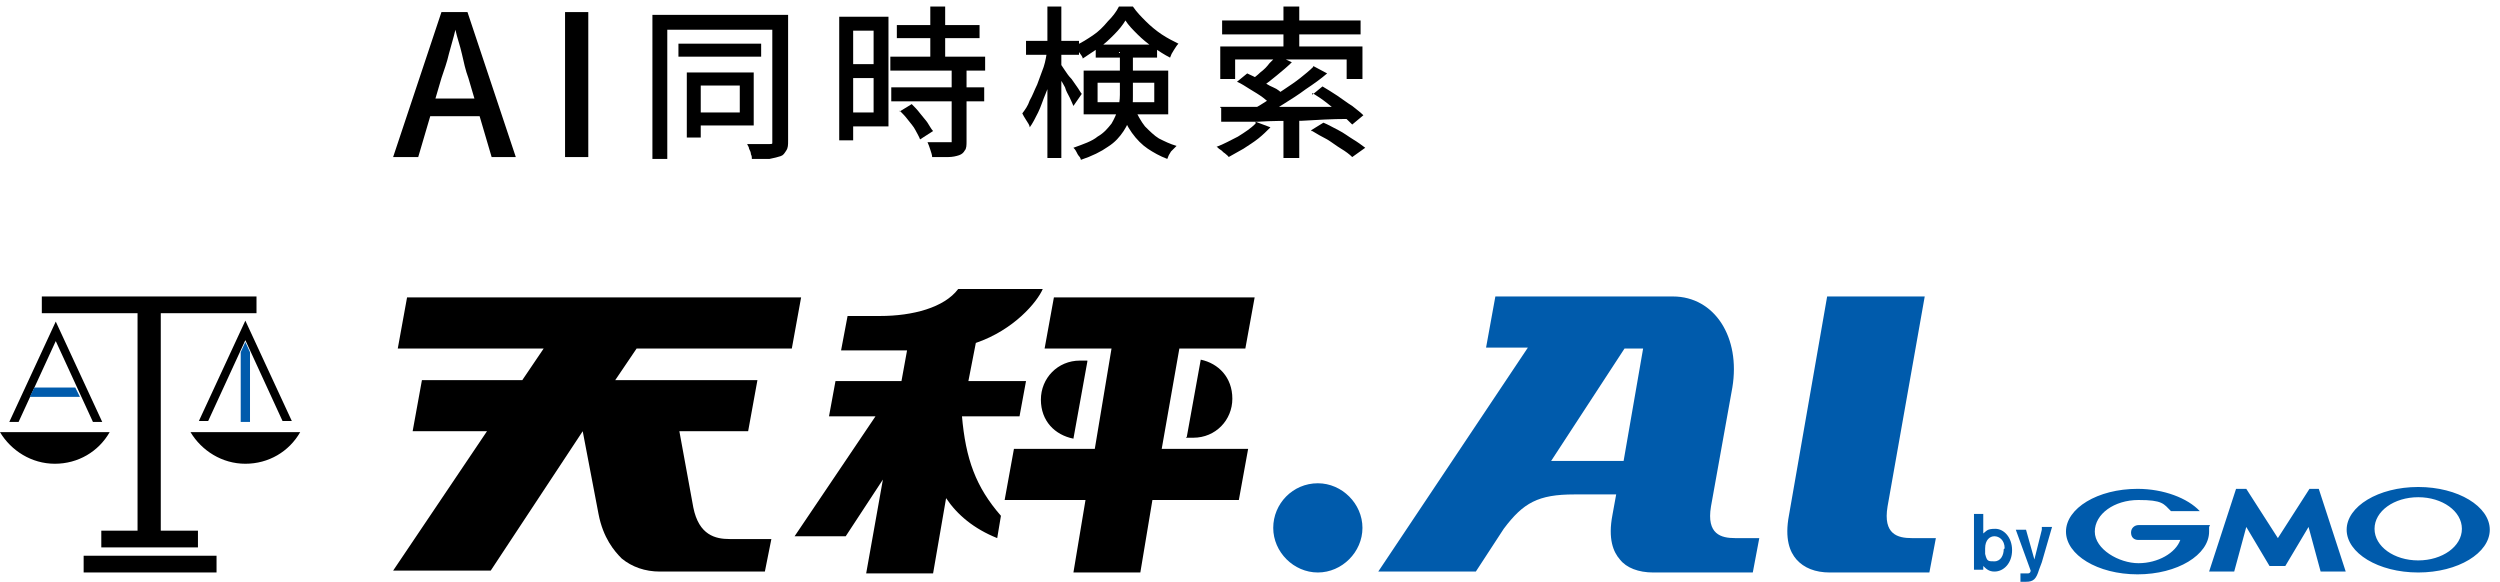 <?xml version="1.0" encoding="UTF-8"?>
<svg id="_レイヤー_1" xmlns="http://www.w3.org/2000/svg" version="1.1" viewBox="0 0 269 62.6">
  <!-- Generator: Adobe Illustrator 29.8.1, SVG Export Plug-In . SVG Version: 2.1.1 Build 2)  -->
  <defs>
    <style>
      .st0 {
        fill: #005bac;
      }
    </style>
  </defs>
  <g id="_レイヤー_1-2">
    <g>
      <path class="st0" d="M215.6,59.1c0,.6-.3,1.3-1,1.3s-.8,0-1-.8v-.6c0-.9.5-1.3,1-1.3s1.1.4,1.1,1.3M212.4,55.2v6.1h1v-.4c.3.3.6.6,1.2.6,1,0,1.9-.9,1.9-2.3s-.9-2.3-1.8-2.3-.9.2-1.3.5v-2.1h-1,0ZM219.7,57l-.8,3.2-.9-3.2h-1.1l1.6,4.4s0,.3-.3.3h-.8v.9h.6c.8,0,1.1-.3,1.4-1.3l.3-.8,1.1-3.8h-1.1v.2h0ZM245.2,60.9h.7l2.5-4.2,1.3,4.8h2.7l-2.9-8.9h-1l-3.4,5.3-3.4-5.3h-1.1l-2.9,8.9h2.7l1.3-4.8,2.5,4.2h1ZM237.8,56.5h-7.7c-.4,0-.8.3-.8.8s.3.8.8.8h4.5c-.5,1.4-2.4,2.5-4.5,2.5s-4.7-1.5-4.7-3.4,2.1-3.4,4.7-3.4,2.7.4,3.5,1.2h3.1c-1.3-1.4-3.9-2.4-6.7-2.4-4.3,0-7.7,2.1-7.7,4.6s3.4,4.6,7.7,4.6,7.7-2.1,7.7-4.6,0-.3,0-.5M260.2,52.4c-4.3,0-7.7,2.1-7.7,4.6s3.4,4.6,7.7,4.6,7.7-2.1,7.7-4.6-3.4-4.6-7.7-4.6ZM260.2,60.3c-2.6,0-4.7-1.5-4.7-3.4s2.1-3.4,4.7-3.4,4.7,1.5,4.7,3.4-2.1,3.4-4.7,3.4Z"/>
      <path class="st0" d="M208.3,57.9l-.7,3.7h-10.7c-1.6,0-2.8-.5-3.6-1.4-.7-.8-1.3-2.2-.8-4.8l4.1-23.5h10.5l-4,22.6c-.5,3,1.1,3.4,2.6,3.4h2.6ZM186.9,57.9h2.4l-.7,3.7h-10.7c-1.6,0-2.9-.5-3.6-1.4-.7-.8-1.3-2.2-.8-4.8l.4-2.2h-4.5c-3.9,0-5.5.9-7.6,3.7l-3,4.6h-10.5l16.1-24.1h-4.5l1-5.5h19.1c4.5,0,7.3,4.4,6.4,9.8l-2.3,12.8c-.5,3,1.1,3.4,2.6,3.4h.2ZM176.8,37.5h-2l-7.9,12.1h7.8l2.1-12.1h0ZM141.8,52c-2.7,0-4.8,2.2-4.8,4.8s2.2,4.8,4.8,4.8,4.8-2.2,4.8-4.8-2.2-4.8-4.8-4.8Z"/>
      <path d="M26.4,34.5l5,10.8h-1l-4-8.7-4,8.7h-1l5-10.8ZM9,61.6h14.3v-1.8h-14.3s0,1.8,0,1.8ZM14.9,57.1h-4v1.8h10.4v-1.8h-4v-23.4h10.3v-1.8H4.5v1.8h10.3v23.4h0ZM6,36.7l4,8.7h1l-5-10.8-5,10.8h1l4-8.7ZM11.8,46.5H0c1.2,2,3.4,3.4,5.9,3.4s4.7-1.3,5.9-3.4ZM20.5,46.5c1.2,2,3.4,3.4,5.9,3.4s4.7-1.3,5.9-3.4h-11.8Z"/>
      <path class="st0" d="M26.9,45.4h-1v-7.5l.5-1.1.5,1.1v7.5h0ZM8.2,41.7H3.7l-.5,1h5.4l-.5-1h0Z"/>
      <path d="M103.5,44.7c.4,4.7,1.5,7.7,4.2,10.8l-.4,2.4c-2.5-1-4.3-2.5-5.5-4.3l-1.4,8.1h-7.2l1.8-10.1-4,6.1h-5.5l8.7-12.9h-5l.7-3.8h7.1l.6-3.3h-7.1l.7-3.7h3.5c3.5,0,6.9-.9,8.4-2.9h9.1c-.6,1.4-3.1,4.4-7.2,5.8l-.8,4.1h6.2l-.7,3.8h-6.2,0ZM85.2,37.5l1-5.5h-42.4l-1,5.5h15.7l-2.3,3.4h-10.8l-1,5.5h8l-10.1,15h10.5l9.9-15,1.7,8.9c.5,2.6,1.7,4,2.5,4.8,1.1.9,2.5,1.4,4.1,1.4h11.3l.7-3.5h-4.5c-1.5,0-3.3-.4-3.9-3.4l-1.5-8.2h7.4l1-5.5h-15.3l2.3-3.4h16.7ZM126.9,37.5h7.1l1-5.5h-21.6l-1,5.5h7.2l-1.8,10.8h-8.7l-1,5.5h8.7l-1.3,7.8h7.2l1.3-7.8h9.3l1-5.5h-9.3l1.9-10.8h0ZM117,38.8h-.8c-2.4,0-4.2,1.9-4.2,4.2s1.5,3.8,3.5,4.2l1.5-8.3h0ZM127.6,47.1h.8c2.4,0,4.2-1.9,4.2-4.2s-1.5-3.8-3.4-4.2l-1.5,8.3h0Z"/>
    </g>
  </g>
  <g>
    <path d="M42.3,16.9l5.2-15.6h2.8l5.2,15.6h-2.6l-2.5-8.5c-.3-.8-.5-1.7-.7-2.6s-.5-1.7-.7-2.6h0c-.2.9-.5,1.8-.7,2.6-.2.9-.5,1.7-.8,2.6l-2.5,8.5h-2.7ZM45.2,12.5v-1.9h7.3v1.9h-7.3Z"/>
    <path d="M60.8,16.9V1.3h2.5v15.6h-2.5Z"/>
    <path d="M70.1,1.6h14.1v1.6h-12.4v13.9h-1.6V1.6h-.1ZM73,4.7h8.9v1.4h-8.9v-1.4ZM73.9,7.8h1.5v7h-1.5v-7ZM74.8,7.8h6.3v5.7h-6.3v-1.4h4.8v-2.9h-4.8v-1.4ZM83.2,1.6h1.6v13.5c0,.5,0,.8-.2,1.1-.2.3-.3.5-.6.6s-.7.2-1.2.3h-1.9c0-.2,0-.3-.1-.5,0-.2-.1-.4-.2-.6,0-.2-.2-.4-.2-.5h2.4c.2,0,.3,0,.3-.1V1.6h0Z"/>
    <path d="M90.3,1.8h1.5v13.3h-1.5V1.8ZM91.1,1.8h4.5v11.8h-4.5v-1.5h2.9V3.3h-2.9v-1.5ZM91.2,6.9h3.6v1.5h-3.6s0-1.5,0-1.5ZM95.8,6.1h10.2v1.5h-10.2v-1.5ZM95.9,9.4h10v1.5h-10v-1.5ZM96.5,2.7h8.9v1.4h-8.9s0-1.4,0-1.4ZM96.8,12l1.3-.8c.3.3.6.6.9,1s.6.7.8,1,.4.7.6.9l-1.4.9c-.1-.3-.3-.6-.5-1s-.5-.7-.8-1.1c-.3-.4-.6-.7-.9-1h0ZM102.4,7.4h1.6v7.8c0,.4,0,.8-.2,1-.1.2-.3.4-.6.5s-.7.2-1.2.2h-1.7c0-.2-.1-.5-.2-.8s-.2-.6-.3-.8h2.6V7.3h0ZM100.1.7h1.6v6.4h-1.6V.7Z"/>
    <path d="M112.7,5.4l1,.3c-.1.7-.3,1.4-.5,2.2s-.4,1.5-.7,2.2-.5,1.4-.8,2-.6,1.2-.9,1.6c0-.2-.2-.5-.4-.8s-.3-.5-.4-.7c.3-.4.6-.8.8-1.4.3-.5.5-1.1.8-1.7.2-.6.5-1.3.7-1.9s.3-1.3.4-1.9h0ZM110.4,4.4h5.7v1.5h-5.7v-1.5ZM112.7.7h1.5v16.3h-1.5V.7ZM114.2,7c0,0,.2.3.4.6.2.3.4.6.7.9.2.3.5.7.7,1s.3.5.4.6l-.9,1.3c-.1-.2-.2-.5-.4-.9s-.4-.7-.5-1.1c-.2-.4-.4-.7-.6-1-.2-.3-.3-.6-.4-.8l.7-.7h0ZM120.4,5.7h1.5v4.6c0,.6,0,1.3-.2,1.9-.1.6-.4,1.3-.8,1.9-.4.6-.9,1.2-1.7,1.7-.7.5-1.7,1-2.9,1.4,0-.1-.1-.3-.2-.4s-.2-.3-.3-.5-.2-.3-.3-.4c1.1-.4,2-.7,2.6-1.2.7-.4,1.1-.9,1.5-1.4.3-.5.5-1,.7-1.5.1-.5.2-1,.2-1.6v-4.6h-.1ZM121.1,2.2c-.3.5-.7,1-1.2,1.5-.5.5-1,1-1.6,1.4s-1.2.8-1.8,1.2c0-.2-.2-.4-.4-.7-.2-.3-.3-.5-.4-.7.7-.3,1.3-.7,1.9-1.1.6-.4,1.1-.9,1.6-1.5.5-.5.9-1,1.2-1.6h1.5c.4.6.9,1.1,1.4,1.6s1.1,1,1.7,1.4,1.2.7,1.8,1c-.2.2-.3.4-.5.7-.2.3-.3.5-.4.8-.6-.3-1.2-.7-1.8-1.1s-1.2-.9-1.7-1.4-1-1-1.3-1.5ZM116.6,7.6h9.1v4.7h-9.1s0-4.7,0-4.7ZM117.9,4.8h6.6v1.4h-6.6v-1.4ZM118.1,8.9v2.1h6.1v-2.1h-6.1ZM122,11.5c.4.9.8,1.6,1.2,2.1.5.5,1,1,1.5,1.3.6.3,1.2.6,1.9.8-.2.2-.4.4-.6.6-.2.3-.3.5-.4.8-.8-.3-1.5-.7-2.1-1.1s-1.2-1-1.7-1.7-.9-1.5-1.3-2.6l1.4-.3h.1Z"/>
    <path d="M135.1,13.1l1.6.6c-.4.4-.8.8-1.3,1.2s-1,.7-1.6,1.1c-.5.3-1.1.6-1.6.9,0-.1-.2-.2-.4-.4-.2-.1-.3-.3-.5-.4s-.3-.3-.4-.3c.8-.3,1.5-.7,2.3-1.1.8-.5,1.4-.9,1.9-1.4v-.2ZM131.3,11.5h13.7v1.3c-1.7,0-3.3.1-5,.2-1.6,0-3.2,0-4.7.1h-3.9v-1.5h-.1ZM131.4,5h15.2v3.5h-1.7v-2.1h-12v2.1h-1.6v-3.5h.1ZM131.5,2.2h14.9v1.5h-14.9v-1.5ZM133.1,8.8l1.1-.9c.4.2.9.4,1.4.7s.9.6,1.4.8.8.5,1.1.8l-1.2,1.1c-.3-.2-.6-.5-1-.8s-.9-.6-1.4-.9-.9-.6-1.4-.8h0ZM137.5,6l1.5.7c-.5.5-1,.9-1.6,1.4-.6.5-1.1.9-1.6,1.2l-1.2-.7c.3-.2.7-.5,1-.8.4-.3.7-.6,1-1,.3-.3.6-.6.9-.9h0ZM141.3,7.1l1.5.8c-.7.6-1.4,1.1-2.3,1.7-.8.6-1.6,1.1-2.4,1.6-.8.5-1.6,1-2.3,1.4l-1.1-.8c.6-.3,1.1-.6,1.7-1,.6-.4,1.2-.8,1.8-1.2s1.2-.8,1.7-1.2,1-.8,1.4-1.2h0ZM138.1.7h1.7v5h-1.7V.7ZM138.1,12.2h1.7v4.8h-1.7v-4.8ZM141.1,14l1.3-.8c.5.2,1,.5,1.6.8s1.1.7,1.6,1,.9.6,1.3.9l-1.4,1c-.3-.3-.7-.6-1.2-.9s-1-.7-1.5-1c-.6-.3-1.1-.6-1.6-.9h-.1ZM141.2,10.2l1.1-.9c.5.3,1,.6,1.6,1s1.1.8,1.6,1.1c.5.4.9.7,1.2,1l-1.2,1c-.3-.3-.7-.7-1.2-1.1-.5-.4-1-.8-1.5-1.2s-1.1-.8-1.6-1.1v.2Z"/>
  </g>
</svg>